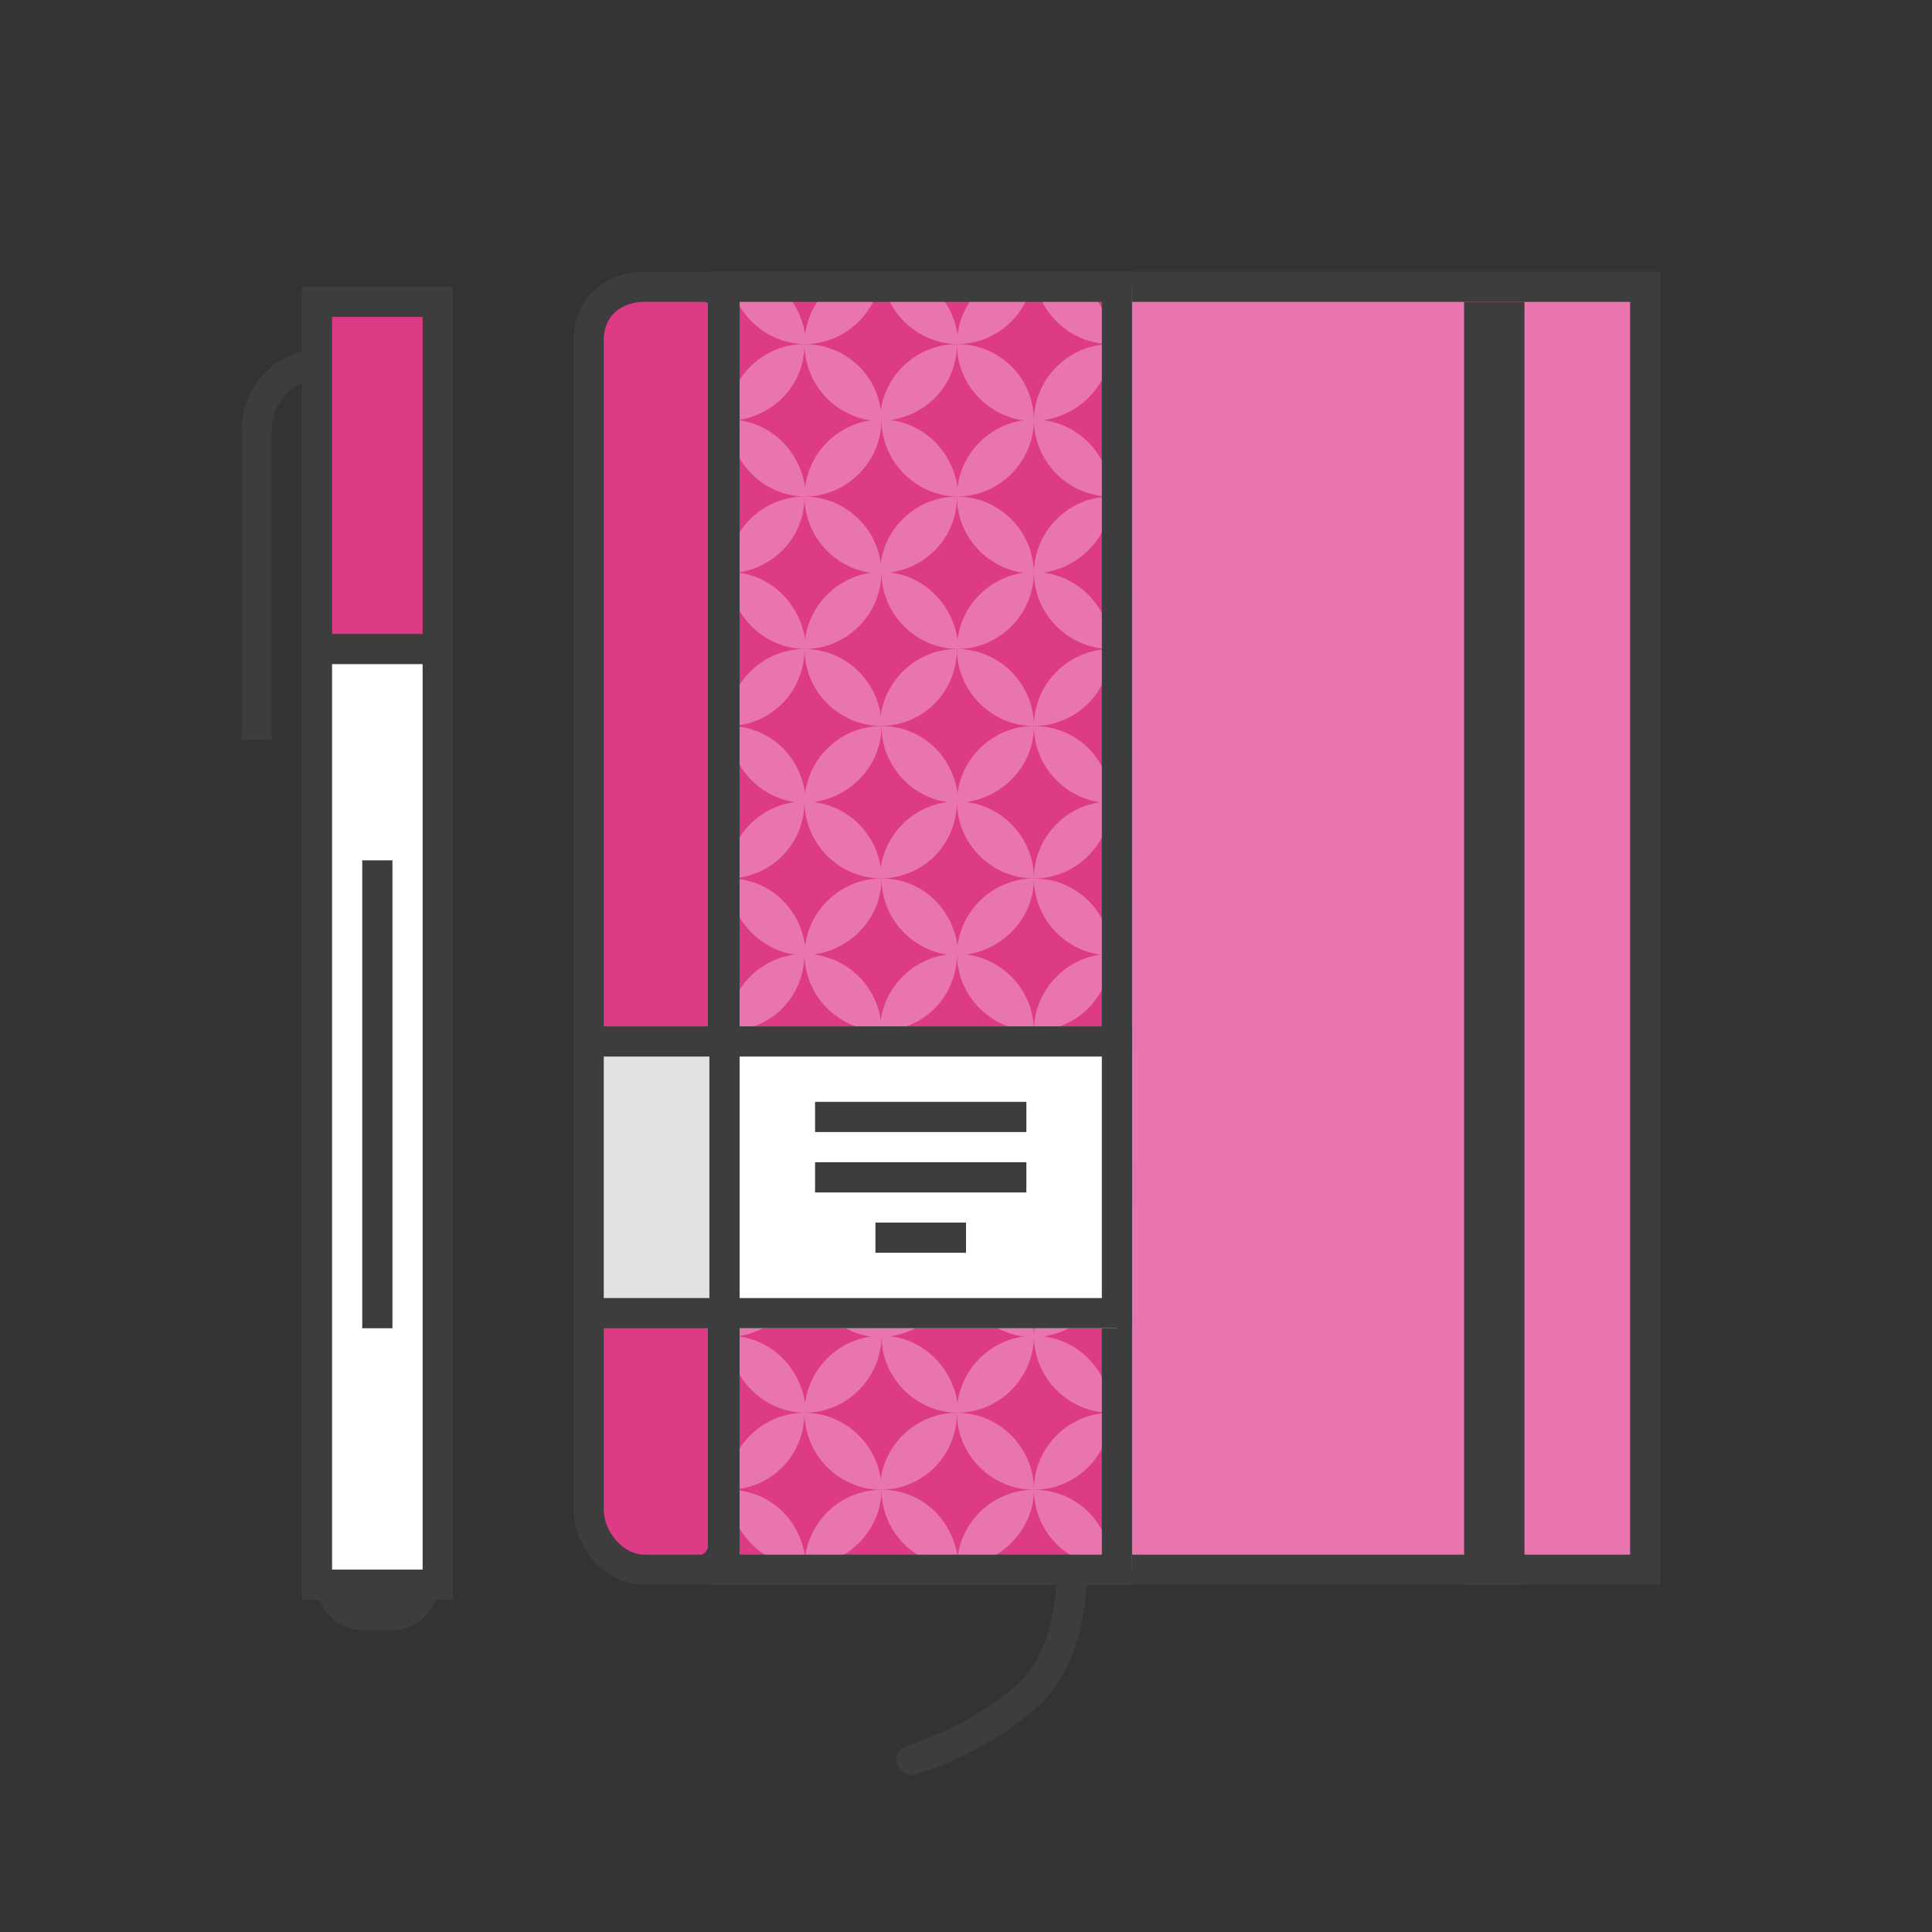 <?xml version="1.0" ?><!DOCTYPE svg  PUBLIC '-//W3C//DTD SVG 1.1//EN'  'http://www.w3.org/Graphics/SVG/1.1/DTD/svg11.dtd'><svg enable-background="new 0 0 128 128" id="Layer_1" version="1.1" viewBox="0 0 128 128" xml:space="preserve" xmlns="http://www.w3.org/2000/svg" xmlns:xlink="http://www.w3.org/1999/xlink"><rect x="0" y="0" width="128" height="128" fill="#333333" stroke="none"/><rect fill="#E875AE" height="85" width="61" x="48" y="19"/><rect fill="none" height="85" stroke="#3D3D3D" stroke-miterlimit="10" stroke-width="2" width="61" x="48" y="19"/><path d="M42.7,104h3.8c0.7,0,1.4-0.8,1.4-1.5V20c0-0.7-0.7-1-1.4-1h-3.8c-2.1,0-3.7,1.4-3.7,3.5V100  C39,102,40.7,104,42.7,104z" fill="#DD3B86"/><rect fill="#3D3D3D" height="85" width="4" x="97" y="20"/><path d="M71,103.5c0,0,0.4,5.9-3,8.9  s-7.6,4.2-7.6,4.2" fill="none" stroke="#3D3D3D" stroke-linecap="round" stroke-miterlimit="10" stroke-width="2"/><rect fill="#DD3B86" height="85" width="27" x="48" y="19"/><g><defs><rect height="85" id="SVGID_7_" width="27" x="48" y="19"/></defs><clipPath id="SVGID_2_"><use overflow="visible" xlink:href="#SVGID_7_"/></clipPath><path clip-path="url(#SVGID_2_)" d="M48.3,98.7c0,2.8,2.3,5.1,5.1,5.1C53.3,100.9,51.1,98.7,48.3,98.7z" fill="#E875AE"/><path clip-path="url(#SVGID_2_)" d="M58.4,98.7c-2.8,0-5.1,2.3-5.1,5.1C56.1,103.7,58.4,101.4,58.4,98.7z" fill="#E875AE"/><path clip-path="url(#SVGID_2_)" d="M53.3,103.7c0,2.8,2.3,5.1,5.1,5.1C58.4,106,56.1,103.7,53.3,103.7z" fill="#E875AE"/><path clip-path="url(#SVGID_2_)" d="M53.3,103.7c-2.8,0-5.1,2.3-5.1,5.1C51.1,108.8,53.3,106.5,53.3,103.7z" fill="#E875AE"/><path clip-path="url(#SVGID_2_)" d="M38.1,98.7c0,2.8,2.3,5.1,5.1,5.1C43.2,100.9,40.9,98.7,38.1,98.7z" fill="#E875AE"/><path clip-path="url(#SVGID_2_)" d="M48.3,98.7c-2.8,0-5.1,2.3-5.1,5.1C46,103.7,48.3,101.4,48.3,98.7z" fill="#E875AE"/><path clip-path="url(#SVGID_2_)" d="M43.2,103.7c0,2.8,2.3,5.1,5.1,5.1C48.3,106,46,103.7,43.2,103.7z" fill="#E875AE"/><path clip-path="url(#SVGID_2_)" d="M43.2,103.7c-2.8,0-5.1,2.3-5.1,5.1C40.9,108.8,43.2,106.5,43.2,103.7z" fill="#E875AE"/><path clip-path="url(#SVGID_2_)" d="M58.4,98.7c0,2.8,2.3,5.1,5.1,5.1C63.4,100.9,61.2,98.7,58.4,98.7z" fill="#E875AE"/><path clip-path="url(#SVGID_2_)" d="M68.5,98.7c-2.8,0-5.1,2.3-5.1,5.1C66.2,103.7,68.5,101.4,68.5,98.7z" fill="#E875AE"/><path clip-path="url(#SVGID_2_)" d="M63.4,103.7c0,2.8,2.3,5.1,5.1,5.1C68.5,106,66.2,103.7,63.4,103.7z" fill="#E875AE"/><path clip-path="url(#SVGID_2_)" d="M63.4,103.7c-2.8,0-5.1,2.3-5.1,5.1C61.2,108.8,63.4,106.5,63.4,103.7z" fill="#E875AE"/><path clip-path="url(#SVGID_2_)" d="M68.5,98.7c0,2.8,2.3,5.1,5.1,5.1C73.6,100.9,71.3,98.7,68.5,98.7z" fill="#E875AE"/><path clip-path="url(#SVGID_2_)" d="M78.6,98.7c-2.8,0-5.1,2.3-5.1,5.1C76.3,103.7,78.6,101.4,78.6,98.7z" fill="#E875AE"/><path clip-path="url(#SVGID_2_)" d="M73.6,103.7c0,2.8,2.3,5.1,5.1,5.1C78.6,106,76.3,103.7,73.6,103.7z" fill="#E875AE"/><path clip-path="url(#SVGID_2_)" d="M73.6,103.7c-2.8,0-5.1,2.3-5.1,5.1C71.3,108.8,73.6,106.5,73.6,103.7z" fill="#E875AE"/><path clip-path="url(#SVGID_2_)" d="M48.3,88.5c0,2.8,2.3,5.1,5.1,5.1C53.3,90.8,51.1,88.5,48.3,88.5z" fill="#E875AE"/><path clip-path="url(#SVGID_2_)" d="M58.4,88.5c-2.8,0-5.1,2.3-5.1,5.1C56.1,93.6,58.4,91.3,58.4,88.5z" fill="#E875AE"/><path clip-path="url(#SVGID_2_)" d="M53.3,93.6c0,2.8,2.3,5.1,5.1,5.1C58.4,95.9,56.1,93.6,53.3,93.6z" fill="#E875AE"/><path clip-path="url(#SVGID_2_)" d="M53.3,93.6c-2.8,0-5.1,2.3-5.1,5.1C51.1,98.7,53.3,96.4,53.3,93.6z" fill="#E875AE"/><path clip-path="url(#SVGID_2_)" d="M38.1,88.5c0,2.8,2.3,5.1,5.1,5.1C43.2,90.8,40.9,88.5,38.1,88.5z" fill="#E875AE"/><path clip-path="url(#SVGID_2_)" d="M48.3,88.5c-2.8,0-5.1,2.3-5.1,5.1C46,93.6,48.3,91.3,48.3,88.5z" fill="#E875AE"/><path clip-path="url(#SVGID_2_)" d="M43.2,93.6c0,2.8,2.3,5.1,5.1,5.1C48.3,95.9,46,93.6,43.2,93.6z" fill="#E875AE"/><path clip-path="url(#SVGID_2_)" d="M43.2,93.6c-2.8,0-5.1,2.3-5.1,5.1C40.9,98.7,43.2,96.4,43.2,93.6z" fill="#E875AE"/><path clip-path="url(#SVGID_2_)" d="M58.4,88.5c0,2.8,2.3,5.1,5.1,5.1C63.4,90.8,61.2,88.5,58.4,88.5z" fill="#E875AE"/><path clip-path="url(#SVGID_2_)" d="M68.5,88.5c-2.8,0-5.1,2.3-5.1,5.1C66.2,93.6,68.5,91.3,68.5,88.5z" fill="#E875AE"/><path clip-path="url(#SVGID_2_)" d="M63.4,93.6c0,2.8,2.3,5.1,5.1,5.1C68.5,95.9,66.2,93.6,63.4,93.6z" fill="#E875AE"/><path clip-path="url(#SVGID_2_)" d="M63.4,93.6c-2.8,0-5.1,2.3-5.1,5.1C61.2,98.7,63.4,96.4,63.4,93.6z" fill="#E875AE"/><path clip-path="url(#SVGID_2_)" d="M68.5,88.5c0,2.8,2.3,5.1,5.1,5.1C73.6,90.8,71.3,88.5,68.5,88.5z" fill="#E875AE"/><path clip-path="url(#SVGID_2_)" d="M78.6,88.5c-2.8,0-5.1,2.3-5.1,5.1C76.3,93.6,78.6,91.3,78.6,88.5z" fill="#E875AE"/><path clip-path="url(#SVGID_2_)" d="M73.6,93.6c0,2.8,2.3,5.1,5.1,5.1C78.6,95.9,76.3,93.6,73.6,93.6z" fill="#E875AE"/><path clip-path="url(#SVGID_2_)" d="M73.6,93.6c-2.8,0-5.1,2.3-5.1,5.1C71.3,98.7,73.6,96.4,73.6,93.6z" fill="#E875AE"/><path clip-path="url(#SVGID_2_)" d="M48.3,78.4c0,2.8,2.3,5.1,5.1,5.1C53.3,80.7,51.1,78.4,48.3,78.4z" fill="#E875AE"/><path clip-path="url(#SVGID_2_)" d="M58.4,78.4c-2.8,0-5.1,2.3-5.1,5.1C56.1,83.5,58.4,81.2,58.4,78.4z" fill="#E875AE"/><path clip-path="url(#SVGID_2_)" d="M53.3,83.5c0,2.8,2.3,5.1,5.1,5.1C58.4,85.7,56.1,83.5,53.3,83.5z" fill="#E875AE"/><path clip-path="url(#SVGID_2_)" d="M53.3,83.5c-2.8,0-5.1,2.3-5.1,5.1C51.1,88.5,53.3,86.3,53.3,83.5z" fill="#E875AE"/><path clip-path="url(#SVGID_2_)" d="M38.1,78.4c0,2.8,2.3,5.1,5.1,5.1C43.2,80.7,40.9,78.4,38.1,78.4z" fill="#E875AE"/><path clip-path="url(#SVGID_2_)" d="M48.3,78.4c-2.8,0-5.1,2.3-5.1,5.1C46,83.5,48.3,81.2,48.3,78.4z" fill="#E875AE"/><path clip-path="url(#SVGID_2_)" d="M43.2,83.5c0,2.8,2.3,5.1,5.1,5.1C48.3,85.7,46,83.5,43.2,83.5z" fill="#E875AE"/><path clip-path="url(#SVGID_2_)" d="M43.2,83.5c-2.8,0-5.1,2.3-5.1,5.1C40.9,88.5,43.2,86.3,43.2,83.5z" fill="#E875AE"/><path clip-path="url(#SVGID_2_)" d="M58.4,78.4c0,2.8,2.3,5.1,5.1,5.1C63.4,80.7,61.2,78.4,58.4,78.4z" fill="#E875AE"/><path clip-path="url(#SVGID_2_)" d="M68.5,78.4c-2.8,0-5.1,2.3-5.1,5.1C66.2,83.5,68.5,81.2,68.5,78.4z" fill="#E875AE"/><path clip-path="url(#SVGID_2_)" d="M63.4,83.5c0,2.8,2.3,5.1,5.1,5.1C68.5,85.7,66.2,83.5,63.4,83.5z" fill="#E875AE"/><path clip-path="url(#SVGID_2_)" d="M63.4,83.5c-2.8,0-5.1,2.3-5.1,5.1C61.2,88.5,63.4,86.3,63.4,83.5z" fill="#E875AE"/><path clip-path="url(#SVGID_2_)" d="M68.5,78.4c0,2.8,2.3,5.1,5.1,5.1C73.6,80.7,71.3,78.4,68.5,78.4z" fill="#E875AE"/><path clip-path="url(#SVGID_2_)" d="M78.6,78.4c-2.8,0-5.1,2.3-5.1,5.1C76.3,83.5,78.6,81.2,78.6,78.4z" fill="#E875AE"/><path clip-path="url(#SVGID_2_)" d="M73.6,83.5c0,2.8,2.3,5.1,5.1,5.1C78.6,85.7,76.3,83.5,73.6,83.5z" fill="#E875AE"/><path clip-path="url(#SVGID_2_)" d="M73.6,83.5c-2.8,0-5.1,2.3-5.1,5.1C71.3,88.5,73.6,86.3,73.6,83.5z" fill="#E875AE"/><path clip-path="url(#SVGID_2_)" d="M48.3,68.3c0,2.8,2.3,5.1,5.1,5.1C53.3,70.6,51.1,68.3,48.3,68.3z" fill="#E875AE"/><path clip-path="url(#SVGID_2_)" d="M58.4,68.3c-2.8,0-5.1,2.3-5.1,5.1C56.1,73.4,58.4,71.1,58.4,68.3z" fill="#E875AE"/><path clip-path="url(#SVGID_2_)" d="M53.3,73.4c0,2.8,2.3,5.1,5.1,5.1C58.4,75.6,56.1,73.4,53.3,73.4z" fill="#E875AE"/><path clip-path="url(#SVGID_2_)" d="M53.3,73.4c-2.8,0-5.1,2.3-5.1,5.1C51.1,78.4,53.3,76.2,53.3,73.4z" fill="#E875AE"/><path clip-path="url(#SVGID_2_)" d="M38.1,68.3c0,2.8,2.3,5.1,5.1,5.1C43.2,70.6,40.9,68.3,38.1,68.3z" fill="#E875AE"/><path clip-path="url(#SVGID_2_)" d="M48.3,68.3c-2.8,0-5.1,2.3-5.1,5.1C46,73.4,48.3,71.1,48.3,68.3z" fill="#E875AE"/><path clip-path="url(#SVGID_2_)" d="M43.2,73.4c0,2.8,2.3,5.1,5.1,5.1C48.3,75.6,46,73.4,43.2,73.4z" fill="#E875AE"/><path clip-path="url(#SVGID_2_)" d="M43.2,73.4c-2.8,0-5.1,2.3-5.1,5.1C40.9,78.4,43.2,76.2,43.2,73.4z" fill="#E875AE"/><path clip-path="url(#SVGID_2_)" d="M58.4,68.3c0,2.8,2.3,5.1,5.1,5.1C63.4,70.6,61.2,68.3,58.4,68.3z" fill="#E875AE"/><path clip-path="url(#SVGID_2_)" d="M68.5,68.3c-2.8,0-5.1,2.3-5.1,5.1C66.2,73.4,68.5,71.1,68.5,68.3z" fill="#E875AE"/><path clip-path="url(#SVGID_2_)" d="M63.4,73.4c0,2.8,2.3,5.1,5.1,5.1C68.5,75.6,66.2,73.4,63.4,73.4z" fill="#E875AE"/><path clip-path="url(#SVGID_2_)" d="M63.4,73.4c-2.8,0-5.1,2.3-5.1,5.1C61.2,78.4,63.4,76.2,63.4,73.4z" fill="#E875AE"/><path clip-path="url(#SVGID_2_)" d="M68.5,68.3c0,2.8,2.3,5.1,5.1,5.1C73.6,70.6,71.3,68.3,68.5,68.3z" fill="#E875AE"/><path clip-path="url(#SVGID_2_)" d="M78.6,68.3c-2.8,0-5.1,2.3-5.1,5.1C76.3,73.4,78.6,71.1,78.6,68.3z" fill="#E875AE"/><path clip-path="url(#SVGID_2_)" d="M73.6,73.4c0,2.8,2.3,5.1,5.1,5.1C78.6,75.6,76.3,73.4,73.6,73.4z" fill="#E875AE"/><path clip-path="url(#SVGID_2_)" d="M73.6,73.4c-2.8,0-5.1,2.3-5.1,5.1C71.3,78.4,73.6,76.2,73.6,73.4z" fill="#E875AE"/><path clip-path="url(#SVGID_2_)" d="M48.3,58.2c0,2.8,2.3,5.1,5.1,5.1C53.3,60.4,51.1,58.2,48.3,58.2z" fill="#E875AE"/><path clip-path="url(#SVGID_2_)" d="M58.4,58.2c-2.8,0-5.1,2.3-5.1,5.1C56.1,63.2,58.4,61,58.4,58.2z" fill="#E875AE"/><path clip-path="url(#SVGID_2_)" d="M53.3,63.2c0,2.8,2.3,5.1,5.1,5.1C58.4,65.5,56.1,63.2,53.3,63.2z" fill="#E875AE"/><path clip-path="url(#SVGID_2_)" d="M53.3,63.2c-2.8,0-5.1,2.3-5.1,5.1C51.1,68.3,53.3,66,53.3,63.2z" fill="#E875AE"/><path clip-path="url(#SVGID_2_)" d="M38.1,58.2c0,2.8,2.3,5.1,5.1,5.1C43.2,60.4,40.9,58.2,38.1,58.2z" fill="#E875AE"/><path clip-path="url(#SVGID_2_)" d="M48.3,58.2c-2.8,0-5.1,2.3-5.1,5.1C46,63.2,48.3,61,48.3,58.2z" fill="#E875AE"/><path clip-path="url(#SVGID_2_)" d="M43.2,63.2c0,2.8,2.3,5.1,5.1,5.1C48.3,65.5,46,63.2,43.2,63.2z" fill="#E875AE"/><path clip-path="url(#SVGID_2_)" d="M43.2,63.2c-2.8,0-5.1,2.3-5.1,5.1C40.9,68.3,43.2,66,43.2,63.2z" fill="#E875AE"/><path clip-path="url(#SVGID_2_)" d="M58.4,58.2c0,2.8,2.3,5.1,5.1,5.1C63.4,60.4,61.2,58.2,58.4,58.2z" fill="#E875AE"/><path clip-path="url(#SVGID_2_)" d="M68.5,58.2c-2.8,0-5.1,2.3-5.1,5.1C66.2,63.2,68.5,61,68.5,58.2z" fill="#E875AE"/><path clip-path="url(#SVGID_2_)" d="M63.4,63.2c0,2.8,2.3,5.1,5.1,5.1C68.5,65.5,66.2,63.2,63.4,63.2z" fill="#E875AE"/><path clip-path="url(#SVGID_2_)" d="M63.4,63.2c-2.8,0-5.1,2.3-5.1,5.1C61.2,68.3,63.4,66,63.4,63.2z" fill="#E875AE"/><path clip-path="url(#SVGID_2_)" d="M68.5,58.2c0,2.8,2.3,5.1,5.1,5.1C73.6,60.4,71.3,58.2,68.5,58.2z" fill="#E875AE"/><path clip-path="url(#SVGID_2_)" d="M78.6,58.2c-2.8,0-5.1,2.3-5.1,5.1C76.3,63.2,78.6,61,78.6,58.2z" fill="#E875AE"/><path clip-path="url(#SVGID_2_)" d="M73.6,63.2c0,2.8,2.3,5.1,5.1,5.1C78.6,65.5,76.3,63.2,73.6,63.2z" fill="#E875AE"/><path clip-path="url(#SVGID_2_)" d="M73.6,63.2c-2.8,0-5.1,2.3-5.1,5.1C71.3,68.3,73.6,66,73.6,63.2z" fill="#E875AE"/><path clip-path="url(#SVGID_2_)" d="M48.3,48.1c0,2.8,2.3,5.1,5.1,5.1C53.3,50.3,51.1,48.1,48.3,48.1z" fill="#E875AE"/><path clip-path="url(#SVGID_2_)" d="M58.4,48.1c-2.8,0-5.1,2.3-5.1,5.1C56.1,53.1,58.4,50.9,58.4,48.1z" fill="#E875AE"/><path clip-path="url(#SVGID_2_)" d="M53.3,53.1c0,2.8,2.3,5.1,5.1,5.1C58.4,55.4,56.1,53.1,53.3,53.1z" fill="#E875AE"/><path clip-path="url(#SVGID_2_)" d="M53.3,53.1c-2.8,0-5.1,2.3-5.1,5.1C51.1,58.2,53.3,55.9,53.3,53.1z" fill="#E875AE"/><path clip-path="url(#SVGID_2_)" d="M38.1,48.1c0,2.8,2.3,5.1,5.1,5.1C43.2,50.3,40.9,48.1,38.1,48.1z" fill="#E875AE"/><path clip-path="url(#SVGID_2_)" d="M48.3,48.1c-2.8,0-5.1,2.3-5.1,5.1C46,53.1,48.3,50.9,48.3,48.1z" fill="#E875AE"/><path clip-path="url(#SVGID_2_)" d="M43.2,53.1c0,2.8,2.3,5.1,5.1,5.1C48.3,55.4,46,53.1,43.2,53.1z" fill="#E875AE"/><path clip-path="url(#SVGID_2_)" d="M43.2,53.1c-2.8,0-5.1,2.3-5.1,5.1C40.9,58.2,43.2,55.9,43.2,53.1z" fill="#E875AE"/><path clip-path="url(#SVGID_2_)" d="M58.4,48.1c0,2.8,2.3,5.1,5.1,5.1C63.4,50.3,61.2,48.1,58.4,48.1z" fill="#E875AE"/><path clip-path="url(#SVGID_2_)" d="M68.5,48.1c-2.8,0-5.1,2.3-5.1,5.1C66.2,53.1,68.5,50.9,68.5,48.1z" fill="#E875AE"/><path clip-path="url(#SVGID_2_)" d="M63.4,53.1c0,2.8,2.3,5.1,5.1,5.1C68.5,55.4,66.2,53.1,63.4,53.1z" fill="#E875AE"/><path clip-path="url(#SVGID_2_)" d="M63.4,53.1c-2.8,0-5.1,2.3-5.1,5.1C61.2,58.2,63.4,55.9,63.4,53.1z" fill="#E875AE"/><path clip-path="url(#SVGID_2_)" d="M68.5,48.1c0,2.8,2.3,5.1,5.1,5.1C73.6,50.3,71.3,48.1,68.5,48.1z" fill="#E875AE"/><path clip-path="url(#SVGID_2_)" d="M78.6,48.1c-2.8,0-5.1,2.3-5.1,5.1C76.3,53.1,78.6,50.9,78.6,48.1z" fill="#E875AE"/><path clip-path="url(#SVGID_2_)" d="M73.6,53.1c0,2.8,2.3,5.1,5.1,5.1C78.6,55.4,76.3,53.1,73.6,53.1z" fill="#E875AE"/><path clip-path="url(#SVGID_2_)" d="M73.6,53.1c-2.8,0-5.1,2.3-5.1,5.1C71.3,58.2,73.6,55.9,73.6,53.1z" fill="#E875AE"/><path clip-path="url(#SVGID_2_)" d="M48.3,37.9c0,2.8,2.3,5.1,5.1,5.1C53.3,40.2,51.1,37.9,48.3,37.9z" fill="#E875AE"/><path clip-path="url(#SVGID_2_)" d="M58.4,37.9c-2.8,0-5.1,2.3-5.1,5.1C56.1,43,58.4,40.7,58.4,37.9z" fill="#E875AE"/><path clip-path="url(#SVGID_2_)" d="M53.3,43c0,2.8,2.3,5.1,5.1,5.1C58.4,45.3,56.1,43,53.3,43z" fill="#E875AE"/><path clip-path="url(#SVGID_2_)" d="M53.3,43c-2.8,0-5.1,2.3-5.1,5.1C51.1,48.1,53.3,45.8,53.3,43z" fill="#E875AE"/><path clip-path="url(#SVGID_2_)" d="M38.1,37.9c0,2.8,2.3,5.1,5.1,5.1C43.2,40.2,40.9,37.9,38.1,37.9z" fill="#E875AE"/><path clip-path="url(#SVGID_2_)" d="M48.3,37.9c-2.8,0-5.1,2.3-5.1,5.1C46,43,48.3,40.7,48.3,37.9z" fill="#E875AE"/><path clip-path="url(#SVGID_2_)" d="M43.2,43c0,2.8,2.3,5.1,5.1,5.1C48.3,45.3,46,43,43.2,43z" fill="#E875AE"/><path clip-path="url(#SVGID_2_)" d="M43.2,43c-2.8,0-5.1,2.3-5.1,5.1C40.9,48.1,43.2,45.8,43.2,43z" fill="#E875AE"/><path clip-path="url(#SVGID_2_)" d="M58.4,37.9c0,2.8,2.3,5.1,5.1,5.1C63.4,40.2,61.2,37.9,58.4,37.9z" fill="#E875AE"/><path clip-path="url(#SVGID_2_)" d="M68.5,37.9c-2.8,0-5.1,2.3-5.1,5.1C66.2,43,68.5,40.7,68.5,37.9z" fill="#E875AE"/><path clip-path="url(#SVGID_2_)" d="M63.4,43c0,2.8,2.3,5.1,5.1,5.1C68.5,45.3,66.2,43,63.4,43z" fill="#E875AE"/><path clip-path="url(#SVGID_2_)" d="M63.4,43c-2.8,0-5.1,2.3-5.1,5.1C61.2,48.1,63.4,45.8,63.4,43z" fill="#E875AE"/><path clip-path="url(#SVGID_2_)" d="M68.5,37.9c0,2.8,2.3,5.1,5.1,5.1C73.6,40.2,71.3,37.9,68.5,37.9z" fill="#E875AE"/><path clip-path="url(#SVGID_2_)" d="M78.6,37.9c-2.8,0-5.1,2.3-5.1,5.1C76.3,43,78.6,40.7,78.6,37.9z" fill="#E875AE"/><path clip-path="url(#SVGID_2_)" d="M73.6,43c0,2.8,2.3,5.1,5.1,5.1C78.6,45.3,76.3,43,73.6,43z" fill="#E875AE"/><path clip-path="url(#SVGID_2_)" d="M73.6,43c-2.8,0-5.1,2.3-5.1,5.1C71.3,48.1,73.6,45.8,73.6,43z" fill="#E875AE"/><path clip-path="url(#SVGID_2_)" d="M48.3,27.8c0,2.8,2.3,5.1,5.1,5.1C53.3,30.1,51.1,27.8,48.3,27.8z" fill="#E875AE"/><path clip-path="url(#SVGID_2_)" d="M58.4,27.8c-2.8,0-5.1,2.3-5.1,5.1C56.1,32.9,58.4,30.6,58.4,27.8z" fill="#E875AE"/><path clip-path="url(#SVGID_2_)" d="M53.3,32.9c0,2.8,2.3,5.1,5.1,5.1C58.4,35.2,56.1,32.9,53.3,32.9z" fill="#E875AE"/><path clip-path="url(#SVGID_2_)" d="M53.3,32.9c-2.8,0-5.1,2.3-5.1,5.1C51.1,37.9,53.3,35.7,53.3,32.9z" fill="#E875AE"/><path clip-path="url(#SVGID_2_)" d="M38.1,27.8c0,2.8,2.3,5.1,5.1,5.1C43.2,30.1,40.9,27.8,38.1,27.8z" fill="#E875AE"/><path clip-path="url(#SVGID_2_)" d="M48.3,27.8c-2.8,0-5.1,2.3-5.1,5.1C46,32.9,48.3,30.6,48.3,27.8z" fill="#E875AE"/><path clip-path="url(#SVGID_2_)" d="M43.2,32.9c0,2.8,2.3,5.1,5.1,5.1C48.3,35.2,46,32.9,43.2,32.9z" fill="#E875AE"/><path clip-path="url(#SVGID_2_)" d="M43.2,32.9c-2.8,0-5.1,2.3-5.1,5.1C40.9,37.9,43.2,35.7,43.2,32.9z" fill="#E875AE"/><path clip-path="url(#SVGID_2_)" d="M58.4,27.8c0,2.8,2.3,5.1,5.1,5.1C63.4,30.1,61.2,27.8,58.4,27.8z" fill="#E875AE"/><path clip-path="url(#SVGID_2_)" d="M68.5,27.8c-2.8,0-5.1,2.3-5.1,5.1C66.2,32.9,68.5,30.6,68.5,27.8z" fill="#E875AE"/><path clip-path="url(#SVGID_2_)" d="M63.4,32.9c0,2.8,2.3,5.1,5.1,5.1C68.5,35.2,66.2,32.9,63.4,32.9z" fill="#E875AE"/><path clip-path="url(#SVGID_2_)" d="M63.4,32.9c-2.8,0-5.1,2.3-5.1,5.1C61.2,37.9,63.4,35.7,63.4,32.9z" fill="#E875AE"/><path clip-path="url(#SVGID_2_)" d="M68.5,27.8c0,2.8,2.3,5.1,5.1,5.1C73.6,30.1,71.3,27.8,68.5,27.8z" fill="#E875AE"/><path clip-path="url(#SVGID_2_)" d="M78.6,27.8c-2.8,0-5.1,2.3-5.1,5.1C76.3,32.9,78.6,30.6,78.6,27.8z" fill="#E875AE"/><path clip-path="url(#SVGID_2_)" d="M73.6,32.9c0,2.8,2.3,5.1,5.1,5.1C78.6,35.2,76.3,32.9,73.6,32.9z" fill="#E875AE"/><path clip-path="url(#SVGID_2_)" d="M73.6,32.9c-2.8,0-5.1,2.3-5.1,5.1C71.3,37.9,73.6,35.7,73.6,32.9z" fill="#E875AE"/><path clip-path="url(#SVGID_2_)" d="M48.3,17.7c0,2.8,2.3,5.1,5.1,5.1C53.3,20,51.1,17.7,48.3,17.7z" fill="#E875AE"/><path clip-path="url(#SVGID_2_)" d="M58.4,17.7c-2.8,0-5.1,2.3-5.1,5.1C56.1,22.8,58.4,20.5,58.4,17.7z" fill="#E875AE"/><path clip-path="url(#SVGID_2_)" d="M53.3,22.8c0,2.8,2.3,5.1,5.1,5.1C58.4,25,56.1,22.8,53.3,22.8z" fill="#E875AE"/><path clip-path="url(#SVGID_2_)" d="M53.3,22.8c-2.8,0-5.1,2.3-5.1,5.1C51.1,27.8,53.3,25.6,53.3,22.8z" fill="#E875AE"/><path clip-path="url(#SVGID_2_)" d="M38.1,17.7c0,2.8,2.3,5.1,5.1,5.1C43.2,20,40.9,17.7,38.1,17.7z" fill="#E875AE"/><path clip-path="url(#SVGID_2_)" d="M48.3,17.7c-2.8,0-5.1,2.3-5.1,5.1C46,22.8,48.3,20.5,48.3,17.7z" fill="#E875AE"/><path clip-path="url(#SVGID_2_)" d="M43.2,22.8c0,2.8,2.3,5.1,5.1,5.1C48.3,25,46,22.8,43.2,22.8z" fill="#E875AE"/><path clip-path="url(#SVGID_2_)" d="M43.2,22.8c-2.8,0-5.1,2.3-5.1,5.1C40.9,27.8,43.2,25.6,43.2,22.8z" fill="#E875AE"/><path clip-path="url(#SVGID_2_)" d="M58.4,17.7c0,2.8,2.3,5.1,5.1,5.1C63.4,20,61.2,17.7,58.4,17.7z" fill="#E875AE"/><path clip-path="url(#SVGID_2_)" d="M68.5,17.7c-2.8,0-5.1,2.3-5.1,5.1C66.2,22.8,68.5,20.5,68.5,17.7z" fill="#E875AE"/><path clip-path="url(#SVGID_2_)" d="M63.4,22.8c0,2.8,2.3,5.1,5.1,5.1C68.5,25,66.2,22.8,63.4,22.8z" fill="#E875AE"/><path clip-path="url(#SVGID_2_)" d="M63.4,22.8c-2.8,0-5.1,2.3-5.1,5.1C61.2,27.8,63.4,25.6,63.4,22.8z" fill="#E875AE"/><path clip-path="url(#SVGID_2_)" d="M68.5,17.7c0,2.8,2.3,5.1,5.1,5.1C73.6,20,71.3,17.7,68.5,17.7z" fill="#E875AE"/><path clip-path="url(#SVGID_2_)" d="M78.6,17.7c-2.8,0-5.1,2.3-5.1,5.1C76.3,22.8,78.6,20.5,78.6,17.7z" fill="#E875AE"/><path clip-path="url(#SVGID_2_)" d="M73.6,22.8c0,2.8,2.3,5.1,5.1,5.1C78.6,25,76.3,22.8,73.6,22.8z" fill="#E875AE"/><path clip-path="url(#SVGID_2_)" d="M73.6,22.8c-2.8,0-5.1,2.3-5.1,5.1C71.3,27.8,73.6,25.6,73.6,22.8z" fill="#E875AE"/></g><path d="M42.7,104h3.8c0.7,0,1.4-0.8,1.4-1.5V20  c0-0.7-0.7-1-1.4-1h-3.8c-2.1,0-3.7,1.4-3.7,3.5V100C39,102,40.7,104,42.7,104z" fill="none" stroke="#3D3D3D" stroke-miterlimit="10" stroke-width="2"/><rect fill="none" height="85" stroke="#3D3D3D" stroke-miterlimit="10" stroke-width="2" width="26" x="48" y="19"/><rect fill="#FFFFFF" height="19" width="25" x="49" y="69"/><rect fill="none" height="18" stroke="#3D3D3D" stroke-miterlimit="10" stroke-width="2" width="26" x="48" y="69"/><line fill="none" stroke="#3D3D3D" stroke-miterlimit="10" stroke-width="2" x1="68" x2="54" y1="74" y2="74"/><line fill="none" stroke="#3D3D3D" stroke-miterlimit="10" stroke-width="2" x1="68" x2="54" y1="78" y2="78"/><line fill="none" stroke="#3D3D3D" stroke-miterlimit="10" stroke-width="2" x1="64" x2="58" y1="82" y2="82"/><rect fill="#E2E2E2" height="18" width="9" x="39" y="69"/><rect fill="none" height="18" stroke="#3D3D3D" stroke-miterlimit="10" stroke-width="2" width="9" x="39" y="69"/><rect fill="#FFFFFF" height="69" width="8" x="21" y="36"/><rect fill="none" height="69" stroke="#3D3D3D" stroke-miterlimit="10" stroke-width="2" width="8" x="21" y="36"/><path d="M28,105h-6l0,0c0,1.1,0.9,2,2,2h2  C27.1,107,28,106.1,28,105L28,105z" fill="none" stroke="#3D3D3D" stroke-miterlimit="10" stroke-width="2"/><rect fill="#DD3B86" height="23" width="8" x="21" y="20"/><rect fill="none" height="23" stroke="#3D3D3D" stroke-miterlimit="10" stroke-width="2" width="8" x="21" y="20"/><path d="M21,24.2c-2.2,0-4,2-4,4.3V49" fill="none" stroke="#3D3D3D" stroke-miterlimit="10" stroke-width="2"/><line fill="none" stroke="#3D3D3D" stroke-miterlimit="10" stroke-width="2" x1="25" x2="25" y1="57" y2="88"/></svg>
